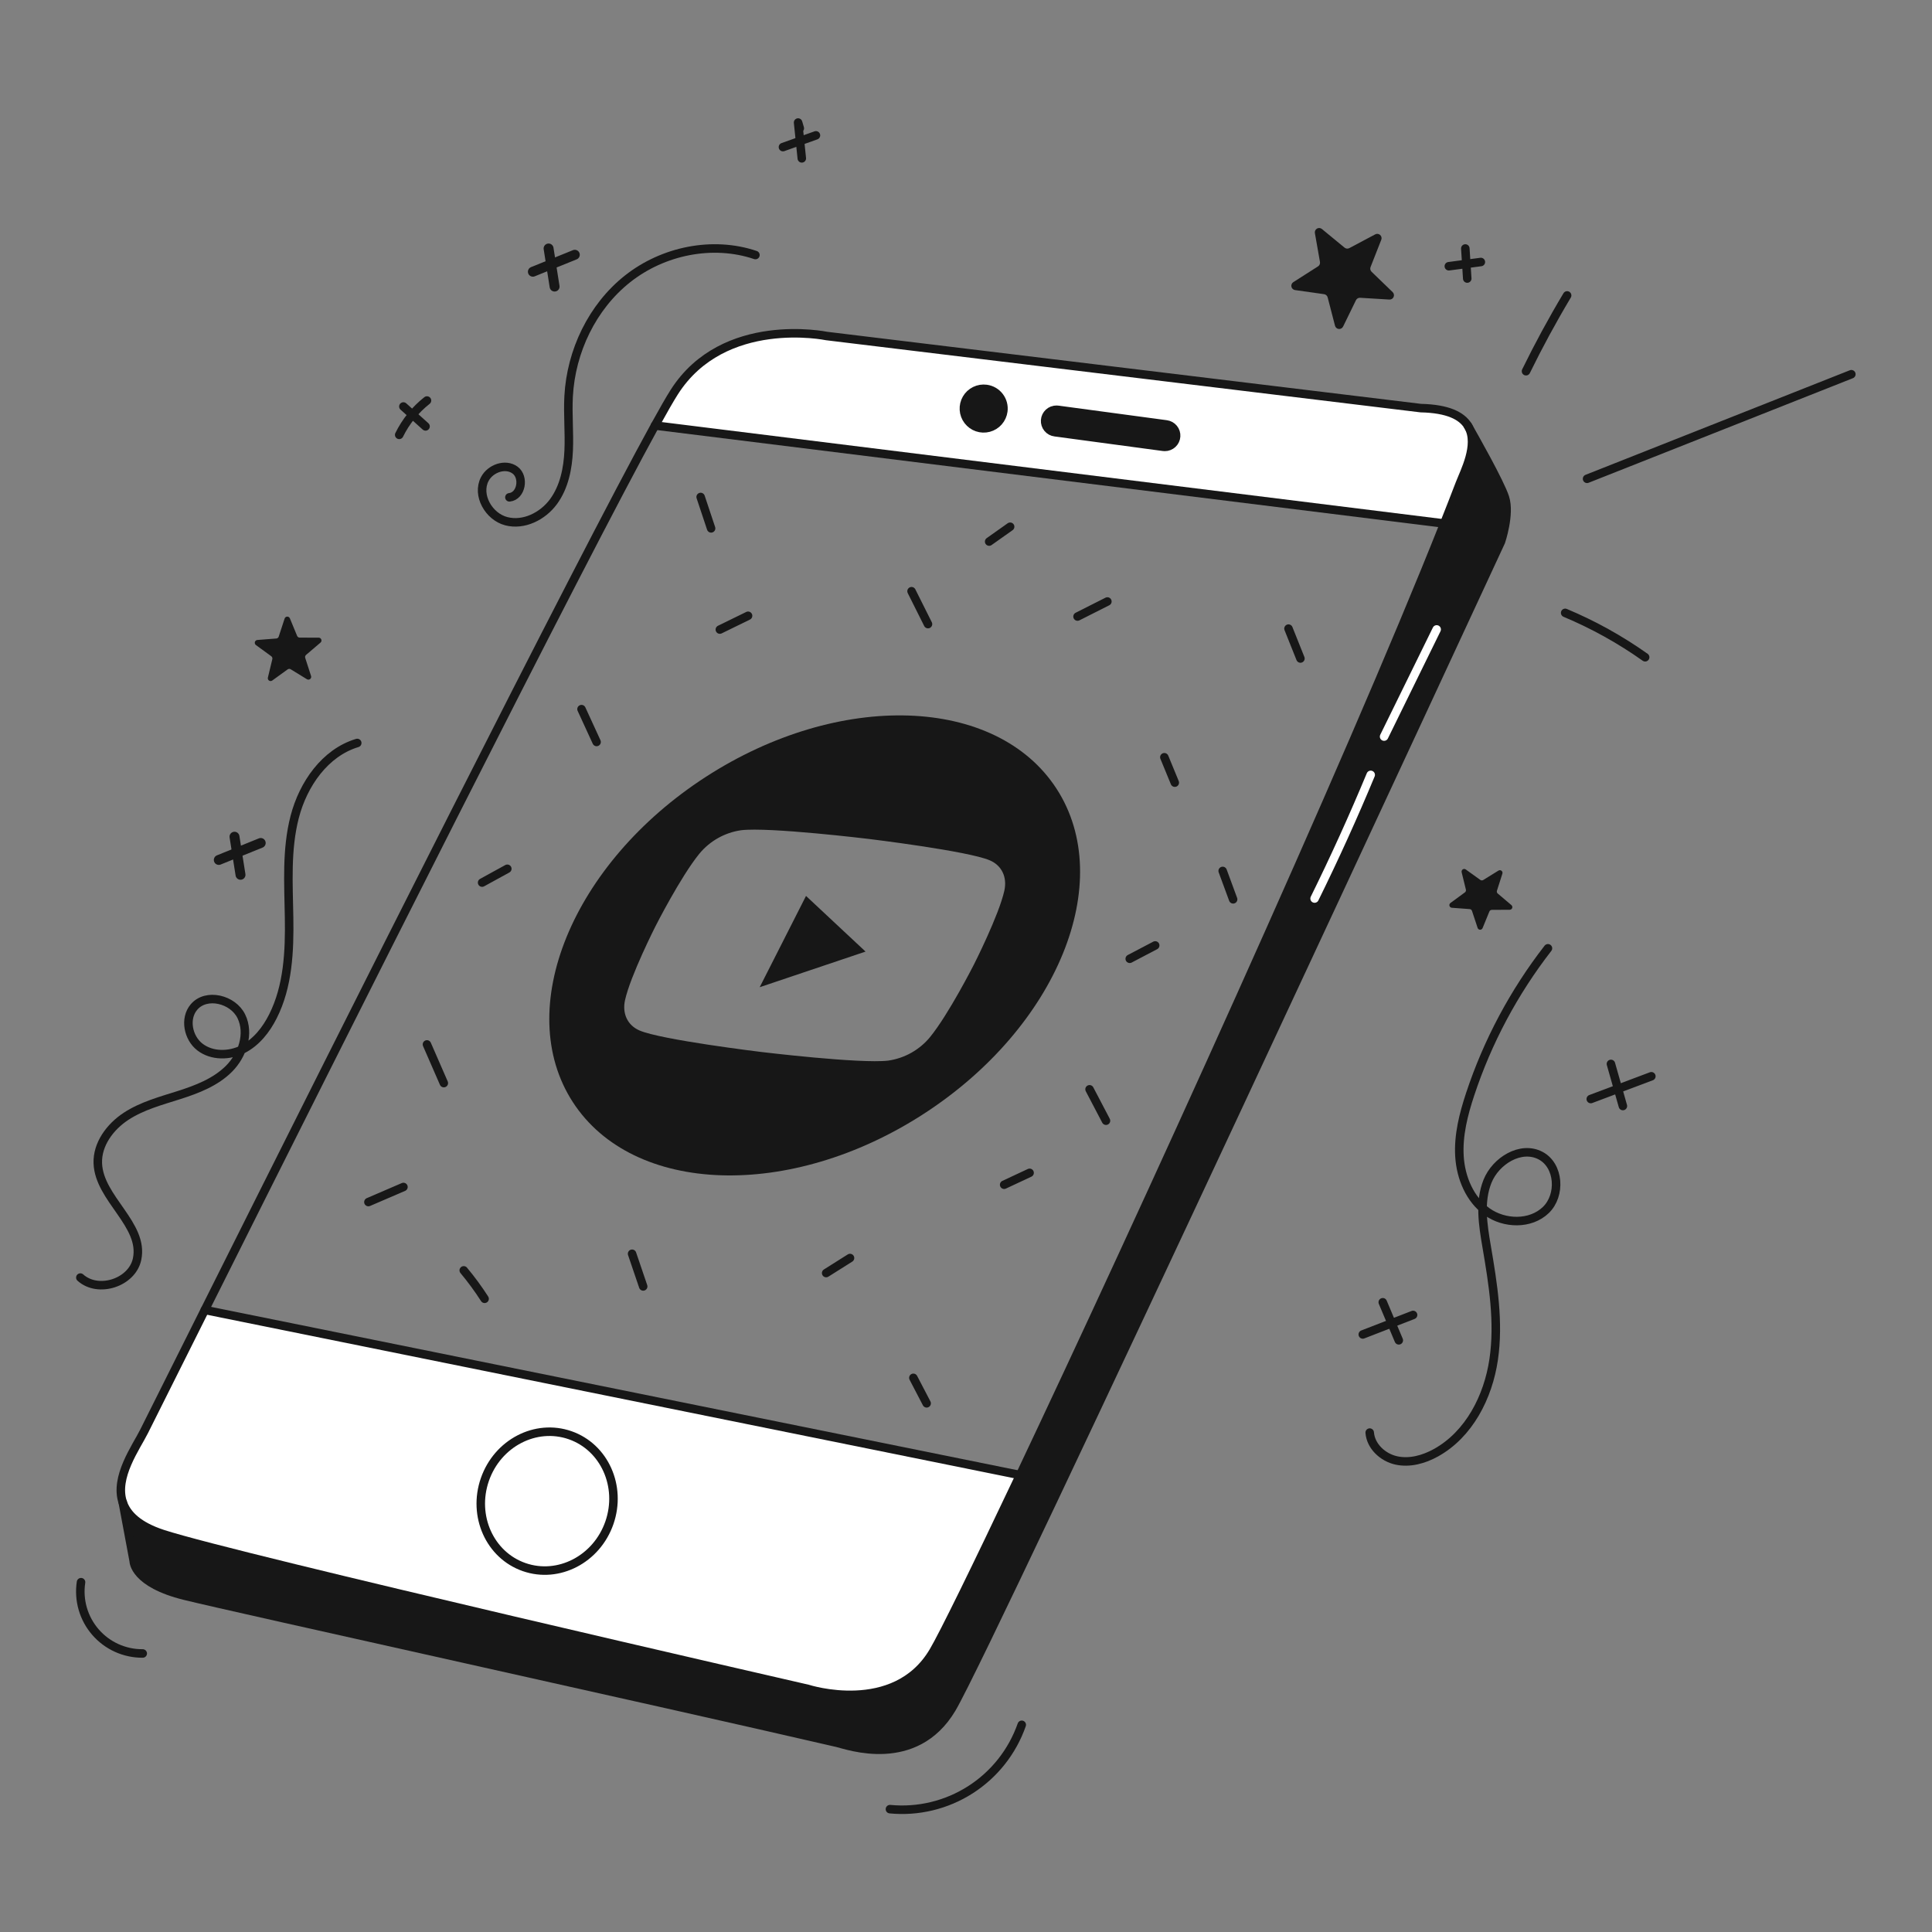 <svg width="960" height="960" viewBox="0 0 960 960" fill="none" xmlns="http://www.w3.org/2000/svg">
<rect x="0" y="0" width="960" height="960" fill="#808080" stroke="none"/>
<g clip-path="url(#clip0_283_1343)">
<path d="M717.616 260.128C720.349 253.275 722.892 246.769 725.245 240.611C727.656 234.336 734.679 221.15 729.715 212.125C732.169 216.425 745.415 239.737 747.808 247.253C750.459 255.545 745.82 269.153 745.82 269.153C745.82 269.153 491.729 817.442 472.9 848.988C454.711 879.491 421.12 867.194 416 866C327.157 845.425 117.36 799.227 91.821 792.923C66.607 786.704 66.438 775.944 66.438 775.662L61 746.508C63.087 752.685 68.827 758.284 80.87 762.232C117.37 774.177 401.396 839.201 401.396 839.201C401.396 839.201 444.534 853.148 463.783 820.629C468.79 812.182 484.824 779.465 506.851 732.956C566.286 607.5 669.4 381.6 717.616 260.128Z" fill="#171717"/>
<path d="M729.715 212.125C734.679 221.15 727.656 234.336 725.245 240.611C722.89 246.759 720.347 253.265 717.616 260.128L325.465 211.434C329.665 203.805 332.911 198.164 335.041 194.822C359.592 156.337 410.684 166.956 410.684 166.956L706 202.789C719.468 203.089 726.322 206.625 729.368 211.518C729.419 211.617 729.546 211.829 729.715 212.125ZM584.323 217.187C584.519 215.716 584.122 214.226 583.22 213.047C582.318 211.868 580.985 211.095 579.514 210.898L525.743 203.664C525.495 203.631 525.245 203.612 524.995 203.607C523.568 203.597 522.19 204.132 521.145 205.104C520.099 206.075 519.463 207.409 519.368 208.833C519.272 210.257 519.724 211.664 520.631 212.766C521.538 213.868 522.832 214.582 524.248 214.762L578.019 222C578.267 222.033 578.517 222.052 578.767 222.057C580.125 222.052 581.435 221.557 582.456 220.662C583.477 219.767 584.14 218.533 584.323 217.187V217.187ZM498.523 204.326C498.782 202.399 498.464 200.438 497.609 198.692C496.754 196.945 495.4 195.492 493.719 194.514C492.038 193.537 490.105 193.081 488.164 193.202C486.223 193.324 484.362 194.018 482.816 195.198C481.27 196.377 480.108 197.988 479.478 199.828C478.847 201.667 478.776 203.652 479.274 205.532C479.772 207.412 480.816 209.102 482.274 210.388C483.733 211.675 485.54 212.5 487.467 212.759C490.051 213.105 492.667 212.411 494.741 210.83C496.814 209.249 498.175 206.91 498.526 204.326H498.523Z" fill="white"/>
<path d="M579.514 210.9C580.93 211.08 582.223 211.794 583.13 212.896C584.037 213.998 584.49 215.405 584.394 216.829C584.299 218.253 583.663 219.587 582.617 220.558C581.572 221.53 580.194 222.065 578.767 222.055C578.517 222.049 578.267 222.03 578.019 221.998L524.248 214.764C522.828 214.588 521.53 213.875 520.619 212.771C519.708 211.668 519.254 210.257 519.351 208.83C519.447 207.402 520.086 206.066 521.136 205.095C522.187 204.123 523.569 203.591 525 203.607C525.25 203.611 525.5 203.63 525.748 203.664L579.514 210.9Z" fill="#171717"/>
<path d="M101.779 650.91L506.846 732.956C484.819 779.465 468.785 812.182 463.778 820.629C444.529 853.148 401.391 839.201 401.391 839.201C401.391 839.201 117.361 774.177 80.865 762.232C68.822 758.284 63.082 752.685 60.995 746.508C56.765 733.986 67.666 719.136 71.656 711.126C80.118 694.2 90.342 673.77 101.779 650.91ZM302.8 756.676C309.09 738.569 300.347 719.076 283.255 713.143C266.163 707.21 247.224 717.063 240.935 735.156C234.646 753.249 243.388 772.756 260.466 778.689C277.544 784.622 296.514 774.769 302.8 756.676Z" fill="white"/>
<path d="M490.093 193.27C492.02 193.53 493.827 194.355 495.285 195.641C496.744 196.927 497.788 198.617 498.286 200.497C498.783 202.377 498.713 204.362 498.082 206.202C497.452 208.041 496.29 209.652 494.744 210.832C493.198 212.011 491.337 212.705 489.396 212.827C487.455 212.949 485.522 212.492 483.841 211.515C482.16 210.538 480.806 209.084 479.951 207.338C479.096 205.591 478.778 203.63 479.037 201.703C479.388 199.12 480.748 196.781 482.821 195.2C484.894 193.619 487.509 192.925 490.093 193.27V193.27Z" fill="#171717"/>
<path d="M283.258 713.143C300.35 719.08 309.093 738.569 302.803 756.676C296.513 774.783 277.561 784.626 260.469 778.689C243.377 772.752 234.648 753.263 240.938 735.156C247.228 717.049 266.18 707.206 283.258 713.143Z" fill="white"/>
<path d="M729.363 211.518C726.317 206.625 719.463 203.085 705.995 202.789L410.684 166.956C410.684 166.956 359.592 156.337 335.041 194.822C332.911 198.164 329.668 203.805 325.465 211.434C287.5 280.421 171.8 510.976 101.779 650.91C90.342 673.77 80.118 694.204 71.656 711.126C67.666 719.136 56.765 733.986 60.995 746.508C63.082 752.685 68.822 758.284 80.865 762.232C117.365 774.177 401.391 839.201 401.391 839.201C401.391 839.201 444.529 853.148 463.778 820.629C468.785 812.182 484.819 779.465 506.846 732.956C566.286 607.5 669.4 381.6 717.616 260.128C720.349 253.275 722.892 246.769 725.245 240.611C727.656 234.336 734.679 221.15 729.715 212.125" stroke="#171717" stroke-width="4.231" stroke-linecap="round" stroke-linejoin="round"/>
<path d="M61 746.508L66.444 775.657C66.444 775.939 66.613 786.699 91.827 792.918C117.361 799.222 327.158 845.42 416 866C421.119 867.2 454.71 879.5 472.9 848.993C491.729 817.442 745.82 269.154 745.82 269.154C745.82 269.154 750.459 255.545 747.808 247.254C745.408 239.738 732.169 216.427 729.715 212.126C729.546 211.826 729.415 211.618 729.363 211.519L729.32 211.435" stroke="#171717" stroke-width="4.231" stroke-linecap="round" stroke-linejoin="round"/>
<path d="M101.779 650.91L506.846 732.956" stroke="#171717" stroke-width="4.231" stroke-linecap="round" stroke-linejoin="round"/>
<path d="M325.465 211.434L717.616 260.128H717.63" stroke="#171717" stroke-width="4.231" stroke-linecap="round" stroke-linejoin="round"/>
<path d="M302.8 756.676C296.511 774.769 277.558 784.626 260.466 778.689C243.374 772.752 234.645 753.263 240.935 735.156C247.225 717.049 266.177 707.206 283.255 713.143C300.333 719.08 309.093 738.569 302.8 756.676Z" stroke="#171717" stroke-width="4.231" stroke-linecap="round" stroke-linejoin="round"/>
<path d="M498.526 204.326C498.267 206.254 497.442 208.061 496.155 209.519C494.869 210.977 493.179 212.021 491.299 212.519C489.42 213.017 487.434 212.946 485.595 212.316C483.755 211.685 482.144 210.524 480.965 208.977C479.785 207.431 479.091 205.57 478.969 203.629C478.848 201.689 479.304 199.755 480.282 198.074C481.259 196.393 482.712 195.039 484.459 194.184C486.205 193.329 488.166 193.011 490.093 193.27C491.373 193.442 492.607 193.864 493.724 194.513C494.841 195.161 495.818 196.023 496.602 197.05C497.385 198.077 497.958 199.248 498.288 200.497C498.619 201.745 498.699 203.047 498.526 204.326Z" stroke="#171717" stroke-width="4.231" stroke-linecap="round" stroke-linejoin="round"/>
<path d="M578.019 222L524.248 214.766C522.824 214.594 521.521 213.883 520.606 212.778C519.692 211.674 519.236 210.261 519.332 208.83C519.428 207.399 520.07 206.06 521.124 205.088C522.179 204.117 523.566 203.586 525 203.607C525.25 203.612 525.5 203.631 525.748 203.664L579.519 210.898C580.935 211.078 582.228 211.792 583.135 212.894C584.042 213.996 584.494 215.403 584.399 216.827C584.303 218.251 583.668 219.585 582.622 220.557C581.576 221.528 580.199 222.063 578.772 222.053C578.52 222.049 578.269 222.031 578.019 222Z" stroke="#171717" stroke-width="4.231" stroke-linecap="round" stroke-linejoin="round"/>
<path d="M70.922 821.6C66.468 821.635 62.059 820.702 58 818.867C53.941 817.031 50.329 814.336 47.414 810.968C44.499 807.6 42.35 803.639 41.115 799.358C39.881 795.078 39.59 790.581 40.264 786.178" stroke="#171717" stroke-width="4.231" stroke-linecap="round" stroke-linejoin="round"/>
<path d="M442.208 898.959C456.24 900.311 470.32 896.916 482.193 889.317C494.067 881.719 503.049 870.357 507.7 857.05" stroke="#171717" stroke-width="4.231" stroke-linecap="round" stroke-linejoin="round"/>
<path d="M177.509 369.183C161.458 374.007 150.65 389.668 146.44 405.892C142.23 422.116 143.37 439.165 143.646 455.924C143.922 472.683 143.153 490.08 135.599 505.042C132.22 511.735 127.332 517.942 120.651 521.342C113.97 524.742 105.304 524.842 99.359 520.276C93.414 515.71 91.527 506.1 96.384 500.389C102.529 493.164 115.795 496.482 119.929 505.019C124.063 513.556 120.529 524.264 113.848 530.992C107.167 537.72 97.97 541.26 88.933 544.138C79.896 547.016 70.548 549.5 62.618 554.7C54.688 559.9 48.262 568.544 48.6 578.023C49.218 595.607 71.757 608.451 68.114 625.665C65.641 637.355 48.798 642.823 39.929 634.815" stroke="#171717" stroke-width="4.231" stroke-linecap="round" stroke-linejoin="round"/>
<path d="M769.167 471.206C752.268 492.976 739.205 517.467 730.54 543.628C727.221 553.661 724.54 564.128 725.205 574.678C725.87 585.228 730.332 595.955 738.922 602.11C747.512 608.265 760.513 608.586 768.122 601.25C775.731 593.914 774.827 579.104 765.464 574.204C755.723 569.104 743.237 576.759 739.137 586.96C735.037 597.161 736.871 608.66 738.722 619.496C741.889 638.036 744.932 656.959 742.19 675.567C739.448 694.175 729.969 712.739 713.519 721.857C707.539 725.172 700.501 727.15 693.819 725.684C687.137 724.218 681.112 718.666 680.6 711.848" stroke="#171717" stroke-width="4.231" stroke-linecap="round" stroke-linejoin="round"/>
<path d="M695.052 666L687.089 647.087" stroke="#171717" stroke-width="4.231" stroke-linecap="round" stroke-linejoin="round"/>
<path d="M677.161 663.082L702.149 653.392" stroke="#171717" stroke-width="4.231" stroke-linecap="round" stroke-linejoin="round"/>
<path d="M806.4 549.573L800.465 528.658" stroke="#171717" stroke-width="4.231" stroke-linecap="round" stroke-linejoin="round"/>
<path d="M790.447 546.1L820.547 534.794" stroke="#171717" stroke-width="4.231" stroke-linecap="round" stroke-linejoin="round"/>
<path d="M375.371 126.725C354.109 119.533 329.476 124.613 311.871 138.532C294.266 152.451 283.755 174.505 282.548 196.918C282.064 205.885 282.972 214.881 282.576 223.853C282.18 232.825 280.329 242.066 275 249.3C269.671 256.534 260.238 261.25 251.548 258.981C242.858 256.712 236.748 246.059 240.865 238.081C243.592 232.794 251.112 230.059 255.911 233.575C260.71 237.091 259.041 246.528 253.122 247.121" stroke="#171717" stroke-width="4.231" stroke-linecap="round" stroke-linejoin="round"/>
<path d="M275.575 142.4L272.588 123.474" stroke="#171717" stroke-width="4.93" stroke-linecap="round" stroke-linejoin="round"/>
<path d="M264.785 135.018L285.619 126.586" stroke="#171717" stroke-width="4.93" stroke-linecap="round" stroke-linejoin="round"/>
<path d="M211.45 211.877L200.443 201.986" stroke="#171717" stroke-width="4.231" stroke-linecap="round" stroke-linejoin="round"/>
<path d="M198.365 216.079C201.629 209.428 206.345 203.596 212.165 199.014" stroke="#171717" stroke-width="4.231" stroke-linecap="round" stroke-linejoin="round"/>
<path d="M398.411 78.69L396.567 60.89L397.416 63.763" stroke="#171717" stroke-width="4.231" stroke-linecap="round" stroke-linejoin="round"/>
<path d="M729.065 138.406L728.108 123.472" stroke="#171717" stroke-width="4.231" stroke-linecap="round" stroke-linejoin="round"/>
<path d="M719.918 132.289L735.83 130.189" stroke="#171717" stroke-width="4.231" stroke-linecap="round" stroke-linejoin="round"/>
<path d="M758.269 184.453C764.546 171.622 771.355 159.07 778.696 146.796" stroke="#171717" stroke-width="4.231" stroke-linecap="round" stroke-linejoin="round"/>
<path d="M788.605 237.914L919.924 185.952" stroke="#171717" stroke-width="4.231" stroke-linecap="round" stroke-linejoin="round"/>
<path d="M777.725 304.532C791.742 310.402 805.07 317.799 817.466 326.589" stroke="#171717" stroke-width="4.231" stroke-linecap="round" stroke-linejoin="round"/>
<path d="M646.183 327.213L640.238 312.349" stroke="#171717" stroke-width="4.212" stroke-linecap="round" stroke-linejoin="round"/>
<path d="M535.419 306.359L550.255 298.87" stroke="#171717" stroke-width="4.212" stroke-linecap="round" stroke-linejoin="round"/>
<path d="M583.751 388.9L578.551 376.264" stroke="#171717" stroke-width="4.212" stroke-linecap="round" stroke-linejoin="round"/>
<path d="M461.116 310.119L452.941 293.768" stroke="#171717" stroke-width="4.212" stroke-linecap="round" stroke-linejoin="round"/>
<path d="M357.679 312.832L371.717 305.973" stroke="#171717" stroke-width="4.212" stroke-linecap="round" stroke-linejoin="round"/>
<path d="M353.346 262.551L348.146 246.943" stroke="#171717" stroke-width="4.212" stroke-linecap="round" stroke-linejoin="round"/>
<path d="M296.447 368.683L288.947 352.361" stroke="#171717" stroke-width="4.212" stroke-linecap="round" stroke-linejoin="round"/>
<path d="M239.553 438.559L252.086 431.685" stroke="#171717" stroke-width="4.212" stroke-linecap="round" stroke-linejoin="round"/>
<path d="M220.535 538.194L212.147 518.963" stroke="#171717" stroke-width="4.212" stroke-linecap="round" stroke-linejoin="round"/>
<path d="M319.6 639.225L314.076 622.983" stroke="#171717" stroke-width="4.212" stroke-linecap="round" stroke-linejoin="round"/>
<path d="M410.508 632.579L422.371 625.1" stroke="#171717" stroke-width="4.212" stroke-linecap="round" stroke-linejoin="round"/>
<path d="M460.447 697.31L453.841 684.631" stroke="#171717" stroke-width="4.212" stroke-linecap="round" stroke-linejoin="round"/>
<path d="M498.953 588.687L511.603 582.774" stroke="#171717" stroke-width="4.212" stroke-linecap="round" stroke-linejoin="round"/>
<path d="M549.562 556.875L541.386 541.267" stroke="#171717" stroke-width="4.212" stroke-linecap="round" stroke-linejoin="round"/>
<path d="M561.355 476.416L574.016 469.774" stroke="#171717" stroke-width="4.212" stroke-linecap="round" stroke-linejoin="round"/>
<path d="M612.738 446.875L607.538 432.754" stroke="#171717" stroke-width="4.212" stroke-linecap="round" stroke-linejoin="round"/>
<path d="M491.5 269.107L501.937 261.721" stroke="#171717" stroke-width="4.212" stroke-linecap="round" stroke-linejoin="round"/>
<path d="M389.047 73.094L405.436 67.256" stroke="#171717" stroke-width="4.231" stroke-linecap="round" stroke-linejoin="round"/>
<path d="M687.741 366.013L713.879 312.75" stroke="white" stroke-width="4.212" stroke-linecap="round" stroke-linejoin="round"/>
<path d="M653.207 446.485C663.158 426.304 672.456 405.817 681.099 385.025" stroke="white" stroke-width="4.212" stroke-linecap="round" stroke-linejoin="round"/>
<path d="M183.053 597.3L200.474 589.8" stroke="#171717" stroke-width="4.212" stroke-linecap="round" stroke-linejoin="round"/>
<path d="M240.8 645.367C237.638 640.445 234.174 635.725 230.427 631.232" stroke="#171717" stroke-width="4.212" stroke-linecap="round" stroke-linejoin="round"/>
<path d="M119.506 434.682L116.52 415.755" stroke="#171717" stroke-width="4.93" stroke-linecap="round" stroke-linejoin="round"/>
<path d="M108.717 427.3L129.551 418.869" stroke="#171717" stroke-width="4.93" stroke-linecap="round" stroke-linejoin="round"/>
<path d="M744.22 443.989L751.013 449.743C751.218 449.916 751.366 450.149 751.435 450.408C751.504 450.668 751.492 450.943 751.4 451.195C751.309 451.448 751.142 451.667 750.922 451.821C750.702 451.976 750.44 452.06 750.171 452.061L741.271 452.106C741.011 452.107 740.758 452.186 740.542 452.331C740.327 452.476 740.159 452.682 740.061 452.923L736.688 461.162C736.586 461.41 736.411 461.622 736.185 461.768C735.959 461.913 735.694 461.987 735.426 461.977C735.157 461.968 734.898 461.877 734.683 461.716C734.468 461.555 734.308 461.332 734.223 461.077L731.429 452.624C731.348 452.377 731.195 452.159 730.99 451.999C730.785 451.839 730.537 451.743 730.278 451.724L721.4 451.062C721.132 451.042 720.877 450.94 720.668 450.77C720.46 450.601 720.309 450.371 720.235 450.113C720.16 449.855 720.167 449.58 720.254 449.326C720.341 449.071 720.503 448.85 720.72 448.691L727.895 443.422C728.105 443.268 728.264 443.056 728.353 442.812C728.442 442.567 728.457 442.302 728.395 442.05L726.281 433.402C726.217 433.141 726.235 432.867 726.332 432.616C726.429 432.366 726.6 432.151 726.823 432.001C727.045 431.85 727.309 431.772 727.577 431.776C727.846 431.779 728.107 431.865 728.325 432.022L735.554 437.222C735.765 437.373 736.016 437.459 736.276 437.468C736.535 437.477 736.792 437.409 737.013 437.273L744.585 432.589C744.814 432.448 745.08 432.38 745.348 432.395C745.616 432.409 745.874 432.506 746.085 432.671C746.297 432.836 746.453 433.063 746.532 433.319C746.612 433.576 746.611 433.851 746.529 434.107L743.821 442.588C743.742 442.835 743.737 443.099 743.808 443.349C743.879 443.598 744.023 443.821 744.22 443.989V443.989Z" fill="#171717"/>
<path d="M673.769 149.171L667.378 162.263C667.186 162.658 666.877 162.984 666.493 163.199C666.109 163.413 665.669 163.504 665.232 163.461C664.794 163.417 664.381 163.241 664.047 162.955C663.713 162.669 663.474 162.288 663.363 161.863L659.707 147.763C659.6 147.351 659.374 146.981 659.057 146.698C658.739 146.415 658.345 146.232 657.924 146.173L643.5 144.135C643.065 144.074 642.659 143.88 642.336 143.581C642.014 143.282 641.791 142.891 641.697 142.461C641.604 142.032 641.645 141.584 641.814 141.178C641.983 140.772 642.272 140.427 642.643 140.191L654.925 132.356C655.284 132.127 655.566 131.798 655.737 131.408C655.908 131.019 655.96 130.588 655.886 130.17L653.361 115.822C653.285 115.389 653.343 114.942 653.528 114.543C653.713 114.144 654.016 113.812 654.396 113.59C654.775 113.368 655.214 113.268 655.653 113.304C656.091 113.339 656.508 113.508 656.847 113.788L668.094 123.048C668.423 123.318 668.824 123.485 669.247 123.528C669.67 123.57 670.096 123.486 670.471 123.287L683.336 116.452C683.725 116.245 684.167 116.163 684.603 116.216C685.04 116.268 685.45 116.454 685.778 116.746C686.106 117.039 686.336 117.425 686.438 117.853C686.54 118.281 686.508 118.73 686.347 119.139L681.015 132.7C680.86 133.095 680.825 133.528 680.915 133.944C681.005 134.359 681.217 134.738 681.522 135.034L692 145.154C692.317 145.459 692.532 145.854 692.616 146.286C692.701 146.717 692.652 147.164 692.475 147.567C692.298 147.969 692.001 148.308 691.626 148.537C691.251 148.766 690.814 148.874 690.375 148.848L675.833 147.968C675.409 147.942 674.986 148.042 674.619 148.256C674.251 148.47 673.956 148.789 673.769 149.171V149.171Z" fill="#171717"/>
<path d="M151.661 326.908L154.561 335.884C154.65 336.156 154.654 336.449 154.571 336.723C154.488 336.997 154.323 337.239 154.098 337.416C153.872 337.592 153.598 337.695 153.312 337.71C153.026 337.725 152.742 337.652 152.5 337.5L144.464 332.564C144.229 332.419 143.957 332.348 143.682 332.358C143.407 332.369 143.141 332.46 142.918 332.622L135.277 338.151C135.046 338.317 134.77 338.409 134.485 338.414C134.201 338.419 133.922 338.337 133.685 338.178C133.449 338.02 133.267 337.793 133.163 337.528C133.06 337.263 133.04 336.972 133.107 336.696L135.318 327.527C135.382 327.259 135.366 326.979 135.271 326.72C135.176 326.462 135.007 326.238 134.785 326.076L127.166 320.517C126.936 320.349 126.763 320.115 126.67 319.845C126.577 319.576 126.569 319.285 126.647 319.011C126.724 318.737 126.884 318.494 127.104 318.314C127.325 318.133 127.595 318.025 127.879 318.003L137.279 317.273C137.553 317.251 137.815 317.149 138.031 316.979C138.247 316.809 138.409 316.579 138.495 316.318L141.427 307.353C141.515 307.082 141.684 306.845 141.911 306.674C142.139 306.502 142.413 306.404 142.697 306.394C142.982 306.383 143.263 306.459 143.502 306.613C143.742 306.766 143.929 306.99 144.038 307.253L147.638 315.97C147.743 316.224 147.921 316.442 148.15 316.595C148.378 316.748 148.647 316.83 148.923 316.831L158.354 316.85C158.638 316.85 158.916 316.938 159.149 317.102C159.382 317.265 159.559 317.496 159.658 317.763C159.756 318.03 159.769 318.321 159.697 318.596C159.625 318.871 159.47 319.118 159.254 319.303L152.076 325.42C151.867 325.599 151.717 325.836 151.643 326.101C151.569 326.366 151.575 326.646 151.661 326.908Z" fill="#171717"/>
<path fill-rule="evenodd" clip-rule="evenodd" d="M524.994 391.921C554.931 438.136 525.393 510.456 459.019 553.451C392.645 596.446 314.57 593.835 284.633 547.62C254.696 501.405 284.234 429.085 350.608 386.09C416.982 343.095 495.057 345.705 524.994 391.921ZM491.854 427.509C497.777 430.069 500.536 435.844 499.054 442.569C496.375 454.76 483.892 479.354 483.892 479.354C483.892 479.354 471.407 503.952 462.118 515.342C456.894 521.685 449.487 525.847 441.352 527.013C427.415 528.678 377.958 522.684 377.958 522.684C377.958 522.684 328.502 516.691 317.771 512.038C311.848 509.478 309.089 503.702 310.571 496.978C313.25 484.788 325.735 460.188 325.735 460.188C325.735 460.188 338.219 435.591 347.508 424.201C352.734 417.859 360.139 413.698 368.273 412.534C382.21 410.868 431.667 416.862 431.667 416.862C431.667 416.862 481.123 422.855 491.854 427.509ZM400.506 445.182L377.488 490.536L430.085 472.838L400.506 445.182Z" fill="#171717"/>
</g>
<defs>
<clipPath id="clip0_283_1343">
<rect width="886" height="844" fill="white" transform="translate(37 58)"/>
</clipPath>
</defs>
</svg>

